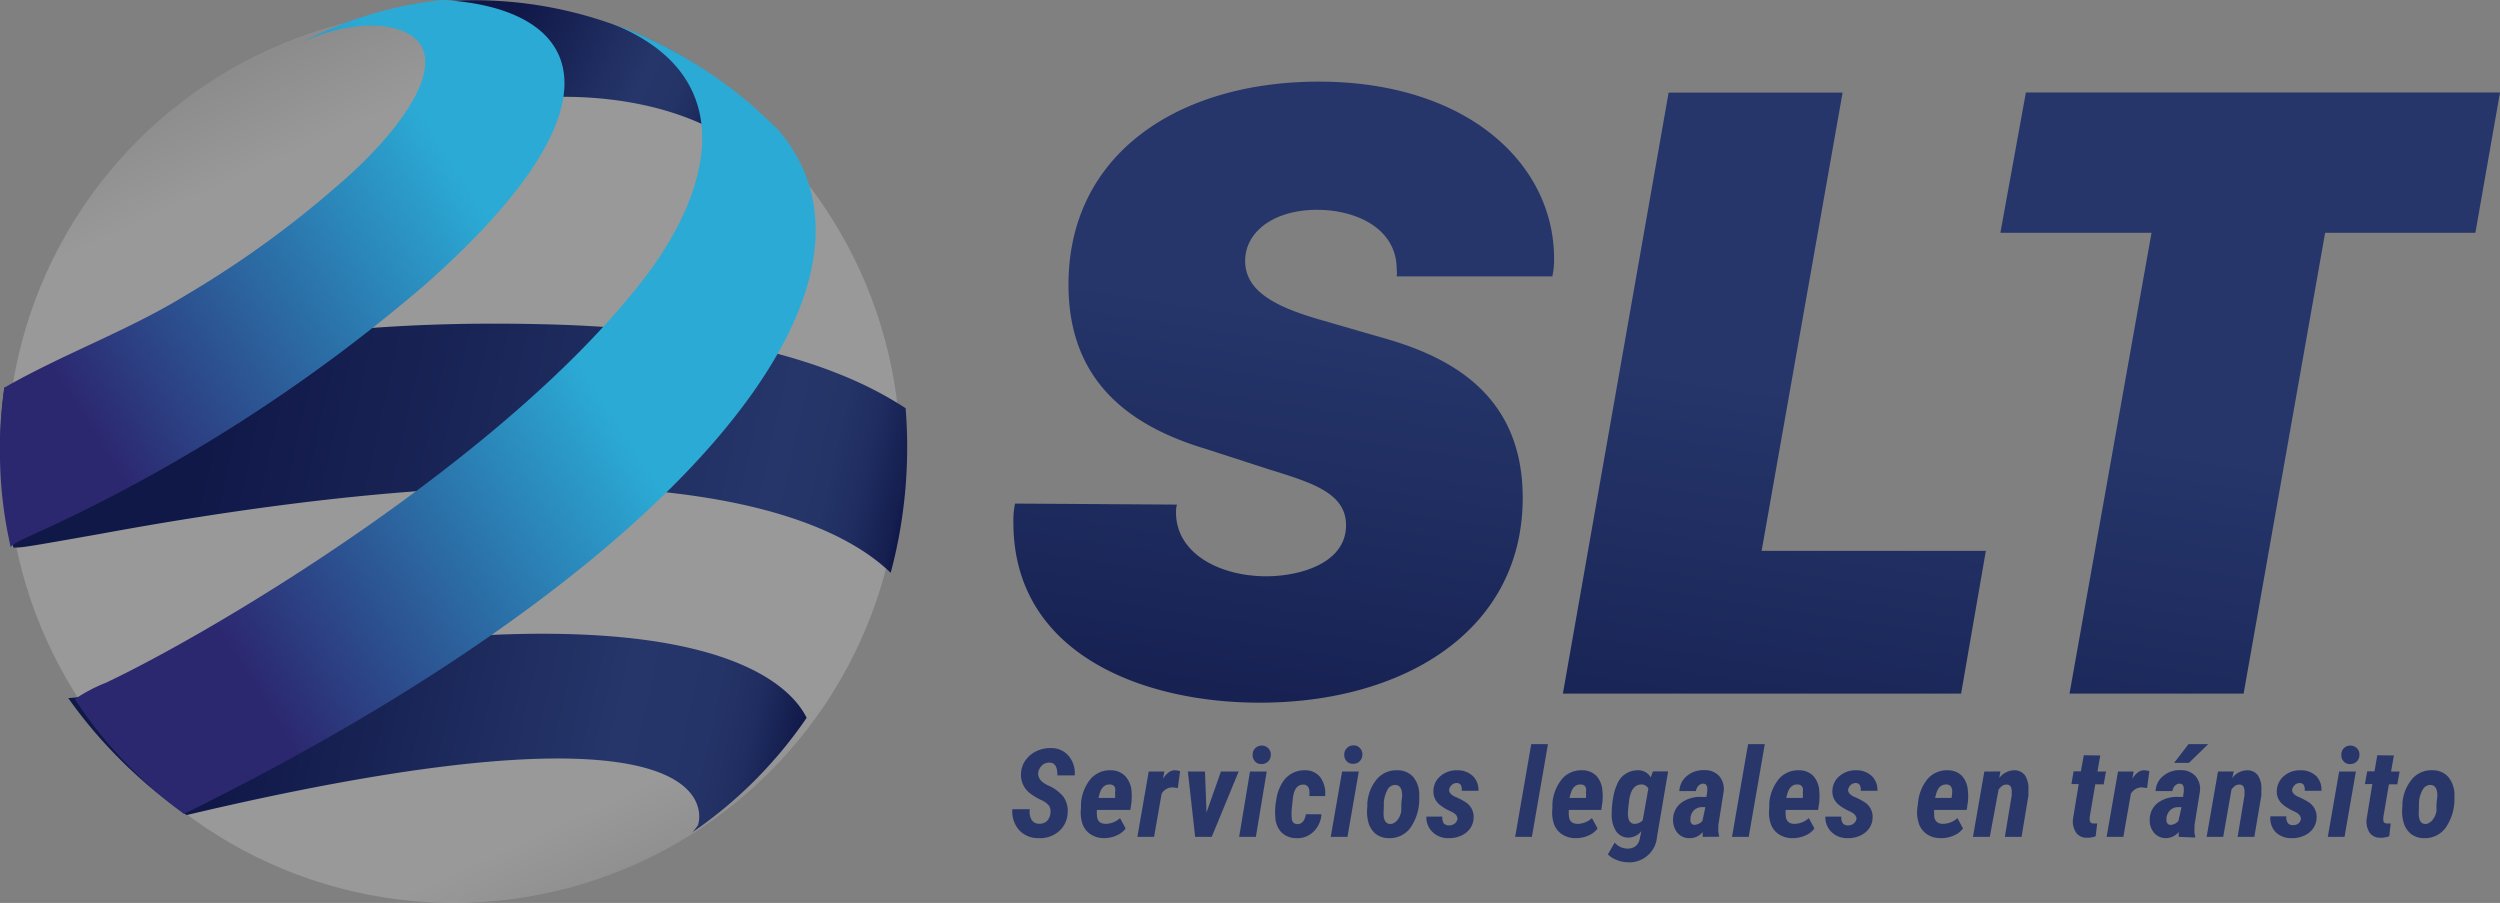 <svg xmlns="http://www.w3.org/2000/svg" xmlns:xlink="http://www.w3.org/1999/xlink" viewBox="0 0 196 70.79"><rect x="0" y="0" width="196" height="70.79" fill="#808080" stroke="none"/><defs><style>.cls-1{opacity:0.2;fill:url(#Degradado_sin_nombre_8);}.cls-2{fill:url(#Degradado_sin_nombre_7);}.cls-3{fill:url(#Degradado_sin_nombre_6);}.cls-4{fill:url(#Degradado_sin_nombre_4);}.cls-5{fill:url(#Degradado_sin_nombre_3);}.cls-6{fill:url(#Degradado_sin_nombre_3-2);}.cls-7{fill:url(#Nueva_muestra_de_degradado_2);}.cls-8{fill:url(#Nueva_muestra_de_degradado_2-2);}.cls-9{fill:url(#Nueva_muestra_de_degradado_2-3);}.cls-10{fill:#29366a;}</style><linearGradient id="Degradado_sin_nombre_8" x1="81.7" y1="-79.56" x2="107.33" y2="13.87" gradientTransform="matrix(0.99, -0.16, 0.16, 0.99, -51.9, 84.57)" gradientUnits="userSpaceOnUse"><stop offset="0" stop-color="#575759"/><stop offset="0.21" stop-color="#fff"/><stop offset="0.79" stop-color="#fff"/><stop offset="1" stop-color="#575759"/></linearGradient><linearGradient id="Degradado_sin_nombre_7" x1="-151.27" y1="128.95" x2="-80.25" y2="128.95" gradientTransform="translate(176.4 -64.46) rotate(12.54)" gradientUnits="userSpaceOnUse"><stop offset="0.23" stop-color="#101848"/><stop offset="0.85" stop-color="#26366a"/><stop offset="0.91" stop-color="#243467"/><stop offset="0.95" stop-color="#1f2c5f"/><stop offset="0.99" stop-color="#151f50"/><stop offset="1" stop-color="#101848"/></linearGradient><linearGradient id="Degradado_sin_nombre_6" x1="-141.09" y1="149.72" x2="-84.24" y2="149.72" gradientTransform="translate(176.4 -64.46) rotate(12.54)" gradientUnits="userSpaceOnUse"><stop offset="0.23" stop-color="#101848"/><stop offset="0.75" stop-color="#26366a"/><stop offset="0.87" stop-color="#253468"/><stop offset="0.93" stop-color="#202d60"/><stop offset="0.97" stop-color="#172253"/><stop offset="1" stop-color="#101848"/></linearGradient><linearGradient id="Degradado_sin_nombre_4" x1="-124.14" y1="94.37" x2="-100.94" y2="99.55" gradientTransform="translate(176.4 -64.46) rotate(12.54)" gradientUnits="userSpaceOnUse"><stop offset="0.23" stop-color="#101848"/><stop offset="0.69" stop-color="#26366a"/><stop offset="0.82" stop-color="#243467"/><stop offset="0.9" stop-color="#1f2c5f"/><stop offset="0.97" stop-color="#151f50"/><stop offset="1" stop-color="#101848"/></linearGradient><linearGradient id="Degradado_sin_nombre_3" x1="-151.37" y1="132.24" x2="-115.41" y2="96.28" gradientTransform="translate(176.4 -64.46) rotate(12.54)" gradientUnits="userSpaceOnUse"><stop offset="0.1" stop-color="#2c2870"/><stop offset="0.79" stop-color="#2baad5"/></linearGradient><linearGradient id="Degradado_sin_nombre_3-2" x1="-138.66" y1="144.95" x2="-102.7" y2="108.99" xlink:href="#Degradado_sin_nombre_3"/><linearGradient id="Nueva_muestra_de_degradado_2" x1="95.07" y1="68.72" x2="101.88" y2="24.66" gradientUnits="userSpaceOnUse"><stop offset="0" stop-color="#101848"/><stop offset="1" stop-color="#26366a"/></linearGradient><linearGradient id="Nueva_muestra_de_degradado_2-2" x1="135.08" y1="74.9" x2="141.88" y2="30.84" xlink:href="#Nueva_muestra_de_degradado_2"/><linearGradient id="Nueva_muestra_de_degradado_2-3" x1="166.08" y1="79.68" x2="172.88" y2="35.62" xlink:href="#Nueva_muestra_de_degradado_2"/></defs><title>Recurso 1</title><g id="Capa_2" data-name="Capa 2"><g id="web"><circle class="cls-1" cx="35.57" cy="35.77" r="35.02"/><path class="cls-2" d="M69.83,44.91A38.16,38.16,0,0,0,71,32c-2.4-1.52-9.72-6.15-28.41-6.58-10.92-.25-21.89.42-39.93,4.49a17.26,17.26,0,0,1-2.31.47A30.43,30.43,0,0,0,.07,36,31.77,31.77,0,0,0,.8,41.85l.25,1.08c.69,0,.76,0,6.9-1.09,42.9-7.89,57.19-1.47,61.88,3.07"/><path class="cls-3" d="M54.24,65.28a34.39,34.39,0,0,0,9-9c-1.46-3-9.78-12-55.41-2a9.85,9.85,0,0,1-2.48.45,36.32,36.32,0,0,0,3.86,4.6,37.51,37.51,0,0,0,4.62,4l.8.57c43.8-10.36,40.16.67,40.09.79a5.91,5.91,0,0,1-.49.63"/><path class="cls-4" d="M55.58,5.76A32.44,32.44,0,0,0,32.25.39L41.81,7.7S59.46,5.62,63.76,19.53A21.25,21.25,0,0,0,55.58,5.76Z"/><path class="cls-5" d="M34.68,0c10.87.59,15.06,7.84-1.4,22.36a129,129,0,0,1-29.5,19C1.19,42.54,1.1,42.62.83,42.88L.61,41.81A33.34,33.34,0,0,1,0,36a32.94,32.94,0,0,1,.34-5.61c4.68-2.68,9.8-4.5,14.4-7.35a79.2,79.2,0,0,0,12.93-9.56C32.8,8.71,35.75,3.39,30.8,2.19c-.9-.21-3.37-.54-7,1.06h0A30.71,30.71,0,0,1,34.68,0"/><path class="cls-6" d="M49.19,2.3A35.72,35.72,0,0,1,59.1,8.38l1.8,1.68c11,12.47-8.54,35.08-46.48,53.75l-.74-.56a34,34,0,0,1-4.27-3.91,33.37,33.37,0,0,1-3.54-4.53,12.41,12.41,0,0,1,2.45-1.29C17.42,49.19,39.68,35.77,50.37,22c5.69-7.34,7.84-16.56-3.18-20.44l2,.74"/><path class="cls-7" d="M92.27,39.56a2.29,2.29,0,0,0-.07.62c0,3.21,3.42,5,7.08,5,2.59,0,6.25-1,6.25-4,0-2.48-2.56-3.31-5.94-4.35l-5-1.62c-5.91-1.76-10.82-5.22-10.82-12.89,0-10.33,8.71-15.92,19.62-15.92,11.58,0,18.45,6.39,18.45,13.88a6,6,0,0,1-.14,1.39H109.5a2,2,0,0,0,0-.56c0-3.21-3.18-4.66-6.25-4.66-3.39,0-5.63,1.73-5.63,4s2.14,3.52,5.69,4.56l5.36,1.55c5.25,1.52,10.71,4.53,10.71,12.47,0,10.4-9.3,16.06-20.62,16.06-9.19,0-19.31-3.83-19.31-14.12a6.44,6.44,0,0,1,.13-1.49Z"/><path class="cls-8" d="M153.75,54.38H122.53l8.29-47.12h13.64l-6.35,35.93h17.58Z"/><path class="cls-9" d="M162.25,54.38l6.43-36.13H156.83l2-11H196l-1.93,11H182.29L175.9,54.38Z"/><path class="cls-10" d="M82.35,63.77a.87.87,0,0,0-.1-.59,1.57,1.57,0,0,0-.62-.46,4.71,4.71,0,0,1-.79-.46,1.83,1.83,0,0,1-.79-1.67,1.91,1.91,0,0,1,.36-1,2.17,2.17,0,0,1,.85-.7,2.5,2.5,0,0,1,1.15-.24,1.77,1.77,0,0,1,1.38.62,2.12,2.12,0,0,1,.47,1.52H82.9c0-.64-.17-1-.62-1a.79.79,0,0,0-.59.22,1,1,0,0,0-.3.61c0,.37.2.68.76.95a3.13,3.13,0,0,1,1.21.88,1.91,1.91,0,0,1,.34,1.33A2,2,0,0,1,83,65.19a2.28,2.28,0,0,1-1.59.52,2,2,0,0,1-1.53-.65,2.21,2.21,0,0,1-.51-1.62h1.37a1.24,1.24,0,0,0,.16.87.7.7,0,0,0,.61.27.83.83,0,0,0,.59-.23A1,1,0,0,0,82.35,63.77Z"/><path class="cls-10" d="M86.54,65.71a1.89,1.89,0,0,1-1.05-.31,1.61,1.61,0,0,1-.63-.83,2.85,2.85,0,0,1-.11-1.22l0-.36a3.42,3.42,0,0,1,.77-1.94,2,2,0,0,1,1.58-.66,1.54,1.54,0,0,1,1.1.44A1.9,1.9,0,0,1,88.71,62a5.27,5.27,0,0,1,0,.89l-.09.61H86a1.72,1.72,0,0,0,0,.39c0,.46.24.69.66.7a1.7,1.7,0,0,0,1.15-.45l.44.81a1.67,1.67,0,0,1-.73.56A2.4,2.4,0,0,1,86.54,65.71ZM87,61.5c-.37,0-.64.22-.79.72l-.09.34h1.3a2.92,2.92,0,0,0,0-.45C87.5,61.72,87.34,61.51,87,61.5Z"/><path class="cls-10" d="M92.34,61.78l-.42-.05a1,1,0,0,0-.85.5l-.59,3.38H89.17l.89-5.12h1.23l-.11.57a1.74,1.74,0,0,1,.46-.52.83.83,0,0,1,.48-.15,1.46,1.46,0,0,1,.4.07Z"/><path class="cls-10" d="M94.59,63.7l1.13-3.21h1.39L95,65.61H93.7l-.57-5.12h1.34Z"/><path class="cls-10" d="M98.46,65.61H97.15L98,60.49h1.31Zm-.25-6.43a.69.69,0,0,1,.21-.53.73.73,0,0,1,1,0,.68.68,0,0,1,.21.51.73.73,0,0,1-.21.54.72.72,0,0,1-.5.2.63.63,0,0,1-.51-.19A.69.69,0,0,1,98.21,59.18Z"/><path class="cls-10" d="M101.71,64.61c.36,0,.58-.25.67-.77h1.22a2.05,2.05,0,0,1-.63,1.37,1.75,1.75,0,0,1-1.34.5,1.62,1.62,0,0,1-1.14-.43,1.78,1.78,0,0,1-.5-1.14,5.23,5.23,0,0,1,.07-1.44,3.43,3.43,0,0,1,.52-1.41,2,2,0,0,1,1.76-.9,1.47,1.47,0,0,1,1.19.57,2.15,2.15,0,0,1,.36,1.45h-1.23v-.29c0-.39-.17-.6-.47-.61-.46,0-.74.33-.83,1.08l-.09.86a2.94,2.94,0,0,0,0,.64C101.27,64.42,101.42,64.6,101.71,64.61Z"/><path class="cls-10" d="M105.64,65.61h-1.31l.89-5.12h1.31Zm-.25-6.43a.69.69,0,0,1,.21-.53.67.67,0,0,1,.5-.21.64.64,0,0,1,.5.19.68.68,0,0,1,.21.51.73.73,0,0,1-.21.54.69.69,0,0,1-.5.2.64.64,0,0,1-.51-.19A.69.69,0,0,1,105.39,59.18Z"/><path class="cls-10" d="M109.58,60.39a1.62,1.62,0,0,1,1.22.53,2.14,2.14,0,0,1,.47,1.36v.34a3.91,3.91,0,0,1-.71,2.3,2,2,0,0,1-1.7.79,1.67,1.67,0,0,1-1-.33,1.8,1.8,0,0,1-.57-.87,3.37,3.37,0,0,1-.09-1.29l0-.25a3.26,3.26,0,0,1,.77-1.91A2,2,0,0,1,109.58,60.39Zm-1.11,3.37c0,.54.17.83.51.84s.75-.32.88-1l0-.34c0-.45.07-.74.07-.87,0-.55-.17-.83-.52-.85a.68.68,0,0,0-.61.34,2.47,2.47,0,0,0-.31,1.06C108.5,63.36,108.47,63.64,108.47,63.76Z"/><path class="cls-10" d="M114.27,64.21c0-.22-.14-.42-.51-.59a4,4,0,0,1-.85-.5,1.35,1.35,0,0,1-.41-.5,1.33,1.33,0,0,1-.12-.64,1.53,1.53,0,0,1,.57-1.15,1.94,1.94,0,0,1,1.32-.44,1.72,1.72,0,0,1,1.21.46,1.52,1.52,0,0,1,.43,1.15H114.6a.82.82,0,0,0-.08-.47.39.39,0,0,0-.32-.14.55.55,0,0,0-.39.16.64.64,0,0,0-.2.37c0,.2.13.39.48.55a5.32,5.32,0,0,1,.78.4,1.36,1.36,0,0,1,.66,1.28,1.53,1.53,0,0,1-.3.84,1.75,1.75,0,0,1-.71.54,2.27,2.27,0,0,1-1,.18,1.71,1.71,0,0,1-1.22-.49,1.55,1.55,0,0,1-.47-1.2h1.25a.86.86,0,0,0,.11.53.54.54,0,0,0,.42.16.68.68,0,0,0,.42-.13A.62.62,0,0,0,114.27,64.21Z"/><path class="cls-10" d="M120.1,65.61h-1.31l1.26-7.27h1.31Z"/><path class="cls-10" d="M123.45,65.71a1.89,1.89,0,0,1-1-.31,1.61,1.61,0,0,1-.63-.83,2.85,2.85,0,0,1-.11-1.22l0-.36a3.42,3.42,0,0,1,.77-1.94,2,2,0,0,1,1.58-.66,1.54,1.54,0,0,1,1.1.44,1.9,1.9,0,0,1,.47,1.17,4.4,4.4,0,0,1,0,.89l-.09.61H123a1.72,1.72,0,0,0,0,.39c0,.46.24.69.66.7a1.7,1.7,0,0,0,1.15-.45l.44.81a1.67,1.67,0,0,1-.73.56A2.4,2.4,0,0,1,123.45,65.71Zm.47-4.21c-.37,0-.64.22-.78.72l-.1.34h1.3a2.92,2.92,0,0,0,0-.45C124.41,61.72,124.25,61.51,123.92,61.5Z"/><path class="cls-10" d="M128.42,60.39a1.11,1.11,0,0,1,1,.56l.17-.47h1.19l-.87,5.12a2.17,2.17,0,0,1-2.35,2,2.42,2.42,0,0,1-.82-.18,1.78,1.78,0,0,1-.68-.44l.53-.92a1.33,1.33,0,0,0,1,.47c.57,0,.92-.3,1-.94l.1-.43a1.35,1.35,0,0,1-1,.51,1.16,1.16,0,0,1-1-.52,2.4,2.4,0,0,1-.33-1.4,6.38,6.38,0,0,1,.11-1.2,4.18,4.18,0,0,1,.32-1.08A1.72,1.72,0,0,1,128.42,60.39Zm-.79,3.38c0,.54.17.81.52.82a.84.84,0,0,0,.64-.29l.44-2.47a.6.6,0,0,0-.52-.33c-.55,0-.89.42-1,1.35C127.66,63.29,127.63,63.6,127.63,63.77Z"/><path class="cls-10" d="M133.5,65.61a1.46,1.46,0,0,1,0-.39,1.29,1.29,0,0,1-1,.49,1.2,1.2,0,0,1-1-.43,1.58,1.58,0,0,1-.33-1.06,1.64,1.64,0,0,1,.64-1.28,2.49,2.49,0,0,1,1.59-.46h.38l.07-.42v-.21c0-.28-.11-.41-.33-.41s-.49.18-.56.58h-1.3a1.63,1.63,0,0,1,.6-1.19,2,2,0,0,1,1.38-.45,1.49,1.49,0,0,1,1.16.48,1.55,1.55,0,0,1,.33,1.22l-.41,2.6,0,.26a1.53,1.53,0,0,0,.06.58v.08Zm-.68-.94a.89.89,0,0,0,.65-.31l.23-1.08h-.28a.92.92,0,0,0-.62.25,1,1,0,0,0-.27.6v.18a.39.39,0,0,0,.08.25A.3.3,0,0,0,132.82,64.67Z"/><path class="cls-10" d="M137.1,65.61h-1.31l1.26-7.27h1.31Z"/><path class="cls-10" d="M140.45,65.71a1.89,1.89,0,0,1-1-.31,1.61,1.61,0,0,1-.63-.83,2.85,2.85,0,0,1-.11-1.22l0-.36a3.42,3.42,0,0,1,.77-1.94,2,2,0,0,1,1.58-.66,1.54,1.54,0,0,1,1.1.44,1.9,1.9,0,0,1,.47,1.17,5.27,5.27,0,0,1,0,.89l-.09.61H140a1.72,1.72,0,0,0,0,.39c0,.46.24.69.66.7a1.7,1.7,0,0,0,1.15-.45l.44.81a1.67,1.67,0,0,1-.73.56A2.43,2.43,0,0,1,140.45,65.71Zm.47-4.21c-.38,0-.64.22-.79.72l-.09.34h1.3a2.92,2.92,0,0,0,0-.45C141.41,61.72,141.25,61.51,140.92,61.5Z"/><path class="cls-10" d="M145.55,64.21c0-.22-.14-.42-.51-.59a4,4,0,0,1-.85-.5,1.46,1.46,0,0,1-.41-.5,1.33,1.33,0,0,1-.12-.64,1.53,1.53,0,0,1,.57-1.15,1.94,1.94,0,0,1,1.32-.44,1.72,1.72,0,0,1,1.21.46,1.52,1.52,0,0,1,.43,1.15h-1.31a.82.82,0,0,0-.08-.47.39.39,0,0,0-.32-.14.55.55,0,0,0-.39.16.64.64,0,0,0-.2.37c0,.2.13.39.48.55a5.32,5.32,0,0,1,.78.4,1.36,1.36,0,0,1,.66,1.28,1.53,1.53,0,0,1-.3.84,1.75,1.75,0,0,1-.71.54,2.27,2.27,0,0,1-1,.18,1.71,1.71,0,0,1-1.22-.49,1.59,1.59,0,0,1-.47-1.2h1.25a.79.79,0,0,0,.12.53.5.5,0,0,0,.41.16.68.68,0,0,0,.42-.13A.62.62,0,0,0,145.55,64.21Z"/><path class="cls-10" d="M152.12,65.71a1.86,1.86,0,0,1-1.05-.31,1.61,1.61,0,0,1-.63-.83,2.7,2.7,0,0,1-.12-1.22l.05-.36a3.42,3.42,0,0,1,.77-1.94,2,2,0,0,1,1.58-.66,1.55,1.55,0,0,1,1.1.44,1.89,1.89,0,0,1,.46,1.17,3.78,3.78,0,0,1,0,.89l-.09.61h-2.55a2.68,2.68,0,0,0,0,.39c0,.46.25.69.67.7a1.7,1.7,0,0,0,1.15-.45l.44.81a1.73,1.73,0,0,1-.73.56A2.43,2.43,0,0,1,152.12,65.71Zm.47-4.21c-.38,0-.64.22-.79.72l-.09.34H153a2.92,2.92,0,0,0,.05-.45C153.07,61.72,152.92,61.51,152.59,61.5Z"/><path class="cls-10" d="M156.83,60.48l-.09.52a1.51,1.51,0,0,1,1.19-.61,1,1,0,0,1,.83.4,1.93,1.93,0,0,1,.27,1.13l0,.44-.54,3.25h-1.31l.54-3.26,0-.28c0-.37-.12-.56-.42-.56a.55.55,0,0,0-.34.11,2.29,2.29,0,0,0-.27.27L156,65.61h-1.32l.89-5.12Z"/><path class="cls-10" d="M164.66,59.23l-.22,1.26h.67l-.18,1h-.66l-.44,2.59v.15q0,.31.27.33l.32,0-.12,1a1.79,1.79,0,0,1-.68.12,1,1,0,0,1-.86-.41,1.56,1.56,0,0,1-.23-1.1l.44-2.7h-.57l.17-1h.57l.23-1.26Z"/><path class="cls-10" d="M168.33,61.78l-.42-.05a1,1,0,0,0-.85.5l-.59,3.38h-1.31l.89-5.12h1.23l-.11.57a1.74,1.74,0,0,1,.46-.52.83.83,0,0,1,.48-.15,1.46,1.46,0,0,1,.4.07Z"/><path class="cls-10" d="M170.82,65.61a2.13,2.13,0,0,1,0-.39,1.31,1.31,0,0,1-1,.49,1.2,1.2,0,0,1-.95-.43,1.48,1.48,0,0,1-.33-1.06,1.64,1.64,0,0,1,.64-1.28,2.49,2.49,0,0,1,1.59-.46h.38l.06-.42,0-.21c0-.28-.11-.41-.33-.41s-.5.18-.56.58H169a1.59,1.59,0,0,1,.6-1.19,2,2,0,0,1,1.37-.45,1.51,1.51,0,0,1,1.17.48,1.55,1.55,0,0,1,.33,1.22l-.42,2.6V65a1.35,1.35,0,0,0,.06.58v.08Zm-.67-.94a.85.85,0,0,0,.64-.31l.24-1.08h-.29a.91.91,0,0,0-.61.25,1.05,1.05,0,0,0-.28.6v.18a.34.34,0,0,0,.08.25A.28.28,0,0,0,170.15,64.67Zm1.43-6.33h1.54l-1.51,1.47h-1.16Z"/><path class="cls-10" d="M175.13,60.48,175,61a1.51,1.51,0,0,1,1.2-.61,1,1,0,0,1,.82.4,1.86,1.86,0,0,1,.27,1.13l0,.44-.55,3.25h-1.31l.54-3.26,0-.28c0-.37-.12-.56-.41-.56a.58.58,0,0,0-.35.11,2.23,2.23,0,0,0-.26.27l-.65,3.72H173l.89-5.12Z"/><path class="cls-10" d="M180.39,64.21c0-.22-.14-.42-.51-.59a4,4,0,0,1-.85-.5,1.46,1.46,0,0,1-.41-.5,1.33,1.33,0,0,1-.12-.64,1.6,1.6,0,0,1,.57-1.15,1.94,1.94,0,0,1,1.32-.44,1.72,1.72,0,0,1,1.21.46A1.52,1.52,0,0,1,182,62h-1.31a.82.82,0,0,0-.08-.47.39.39,0,0,0-.32-.14.57.57,0,0,0-.39.16.71.71,0,0,0-.2.37c0,.2.13.39.49.55a5.66,5.66,0,0,1,.77.4,1.36,1.36,0,0,1,.66,1.28,1.53,1.53,0,0,1-.3.84,1.68,1.68,0,0,1-.71.54,2.24,2.24,0,0,1-1,.18,1.71,1.71,0,0,1-1.22-.49A1.59,1.59,0,0,1,178,64h1.25a.79.79,0,0,0,.12.53.5.5,0,0,0,.41.16.68.68,0,0,0,.42-.13A.62.62,0,0,0,180.39,64.21Z"/><path class="cls-10" d="M183.81,65.61H182.5l.89-5.12h1.31Zm-.25-6.43a.69.69,0,0,1,.21-.53.73.73,0,0,1,1,0,.68.68,0,0,1,.21.51.73.73,0,0,1-.21.54.7.7,0,0,1-.5.2.63.63,0,0,1-.51-.19A.69.69,0,0,1,183.56,59.18Z"/><path class="cls-10" d="M187.68,59.23l-.22,1.26h.67l-.18,1h-.66l-.44,2.59v.15c0,.21.07.32.26.33l.32,0-.11,1a1.85,1.85,0,0,1-.69.12,1,1,0,0,1-.86-.41,1.62,1.62,0,0,1-.22-1.1l.44-2.7h-.58l.18-1h.57l.22-1.26Z"/><path class="cls-10" d="M190.74,60.39a1.58,1.58,0,0,1,1.21.53,2.21,2.21,0,0,1,.48,1.36v.34a3.91,3.91,0,0,1-.71,2.3,2,2,0,0,1-1.7.79,1.65,1.65,0,0,1-1-.33,1.8,1.8,0,0,1-.57-.87,3.17,3.17,0,0,1-.1-1.29l0-.25a3.33,3.33,0,0,1,.77-1.91A2,2,0,0,1,190.74,60.39Zm-1.11,3.37c0,.54.17.83.5.84s.75-.32.89-1l0-.34c0-.45.07-.74.07-.87,0-.55-.18-.83-.52-.85a.67.67,0,0,0-.61.34,2.22,2.22,0,0,0-.31,1.06C189.65,63.36,189.63,63.64,189.63,63.76Z"/></g></g></svg>